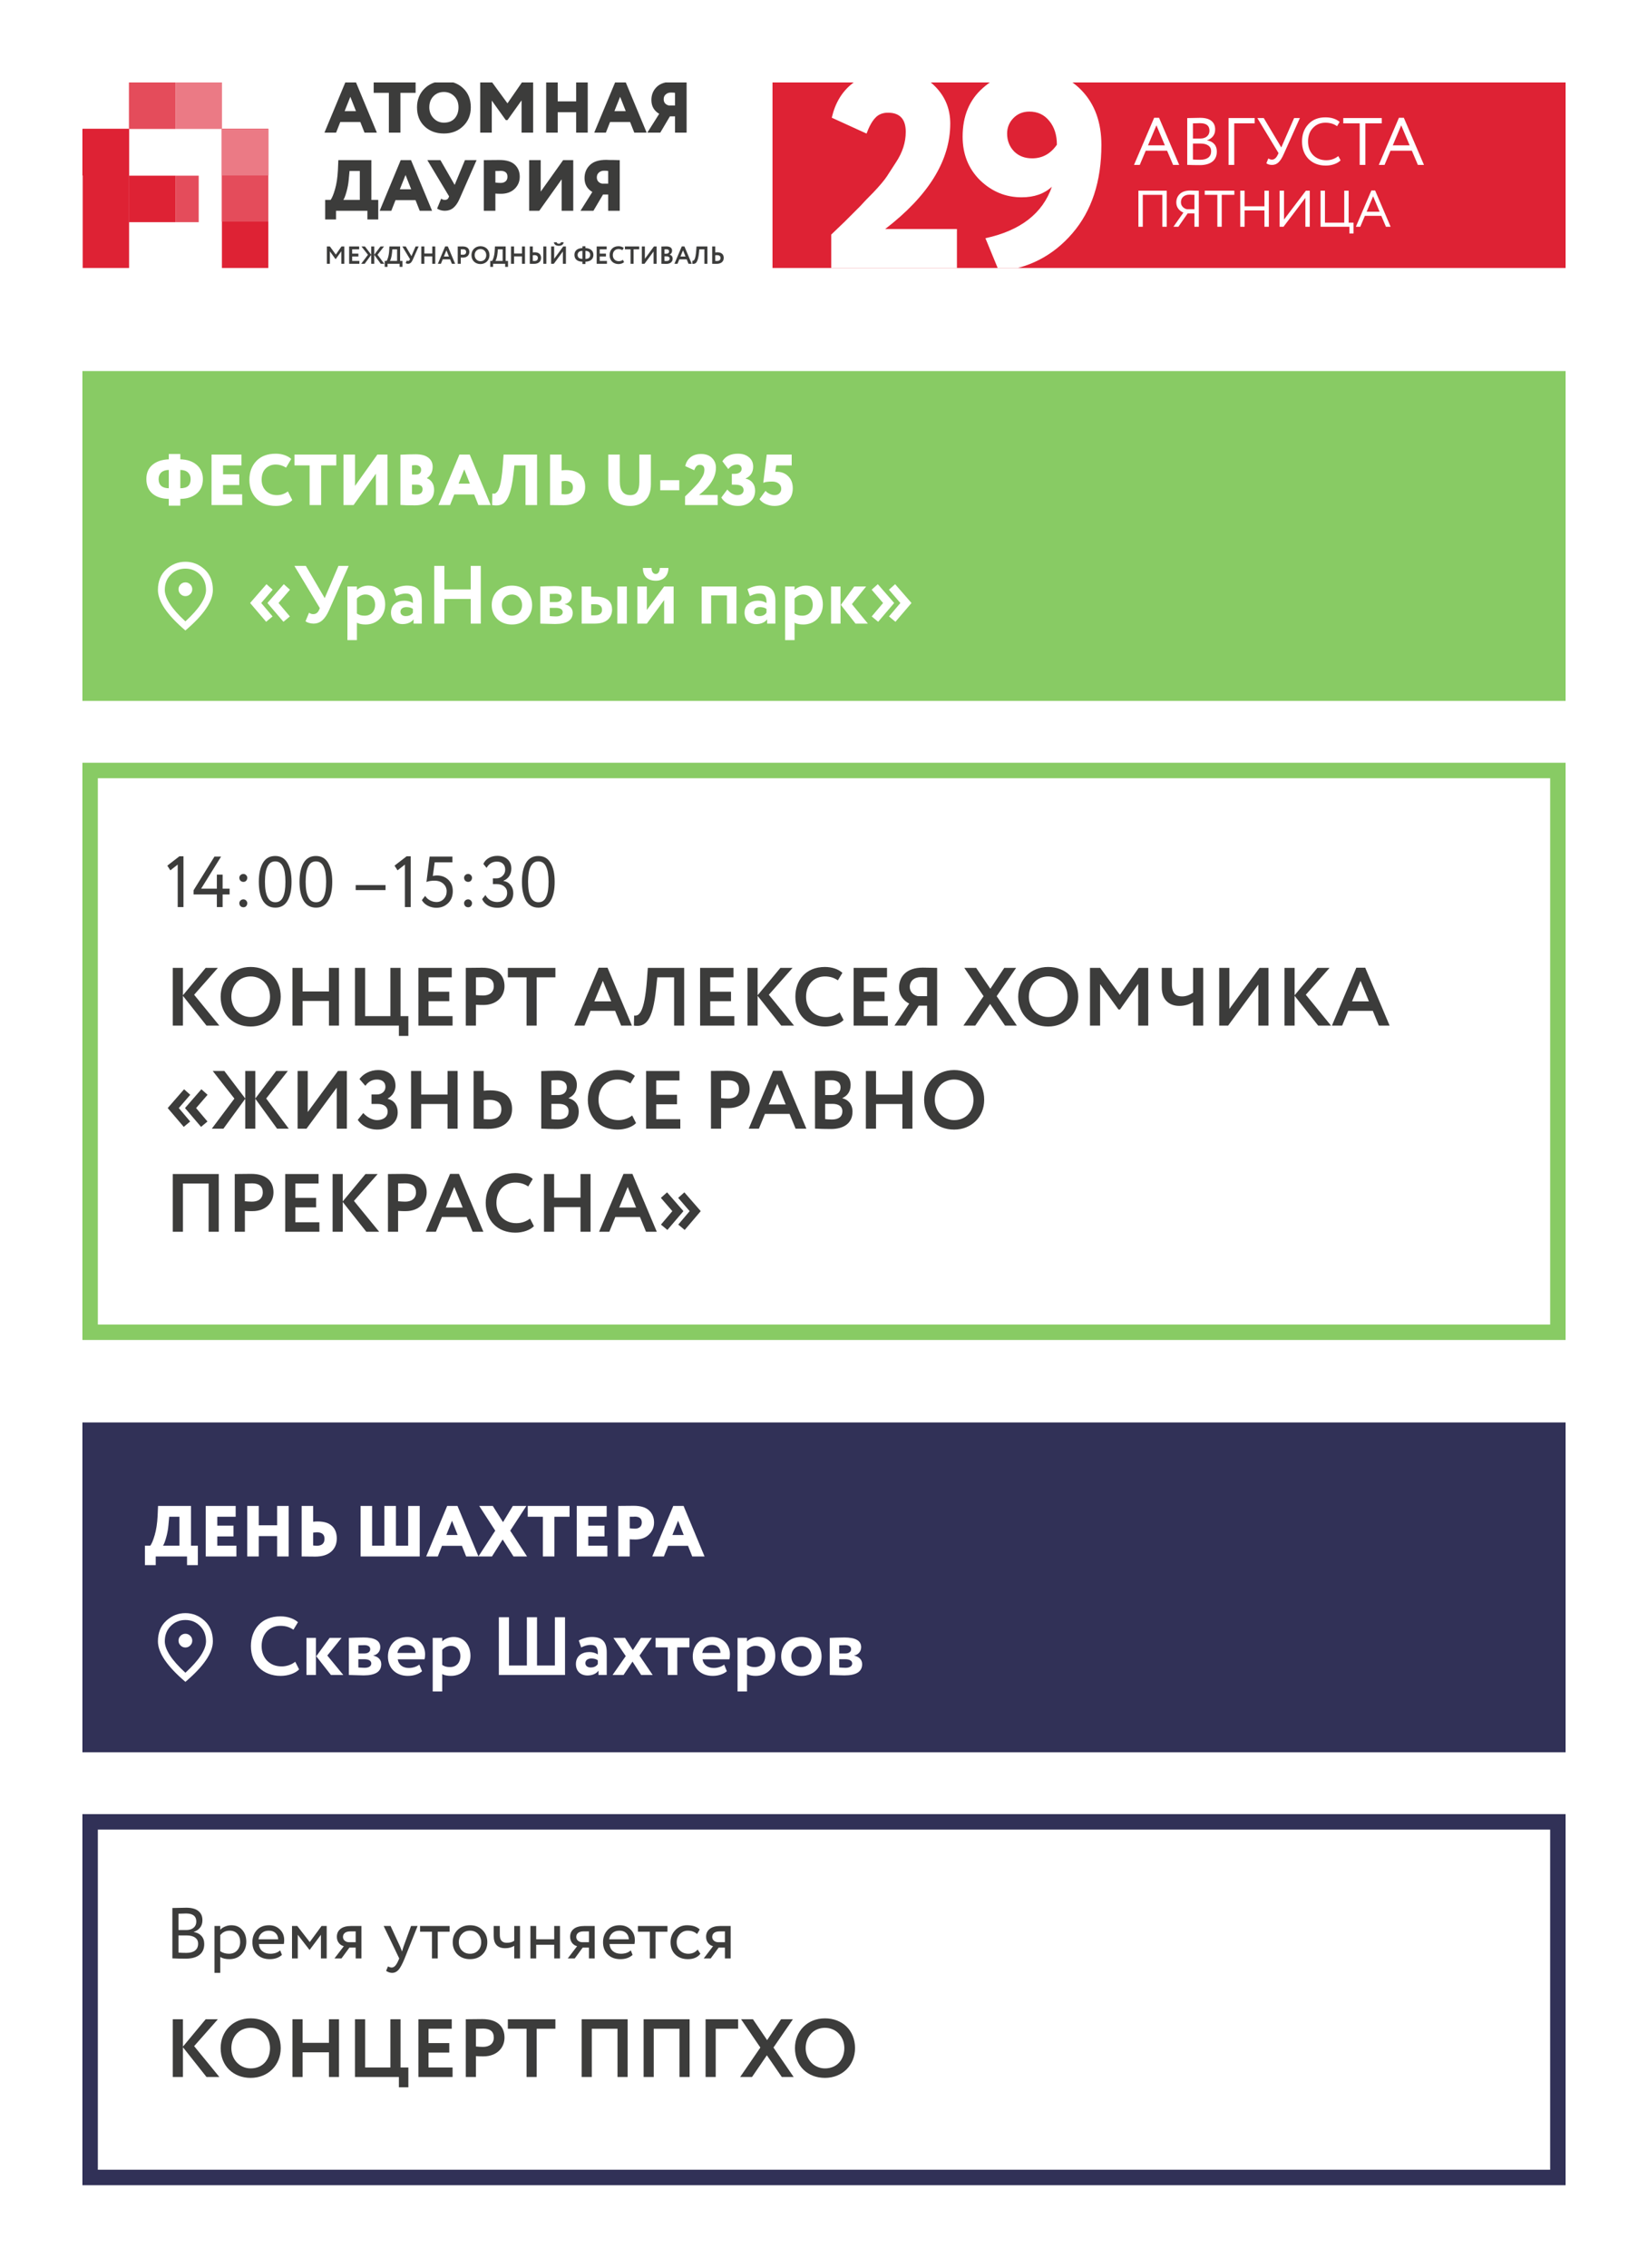 <?xml version="1.0" encoding="UTF-8"?> <svg xmlns="http://www.w3.org/2000/svg" width="320" height="440" viewBox="0 0 320 440" fill="none"><rect width="320" height="440" fill="white"></rect><g clip-path="url(#clip0_152_11574)"><path d="M25.065 25H16.053V52H25.065V25Z" fill="#DE2234"></path><path d="M25.034 25.023H16V34.045H25.034V25.023Z" fill="#DE2234"></path><path d="M34.069 16H25.035V25.023H34.069V16Z" fill="#E44C5B"></path><path d="M34.069 34.087H25.035V43.11H34.069V34.087Z" fill="#DE2234"></path><path d="M52.099 25H43.088V52H52.099V25Z" fill="#DE2234"></path><path d="M52.099 25H43.088V43H52.099V25Z" fill="#E44C5B"></path><path d="M52.139 25.023H43.105V34.045H52.139V25.023Z" fill="#EB7A85"></path><path d="M43.103 16H34.069V25.023H43.103V16Z" fill="#EB7A85"></path><path d="M38.586 34.087H34.069V43.11H38.586V34.087Z" fill="#E44C5B"></path><path d="M65.261 25.736H63.001L67.086 15.909H69.093L73.178 25.736H70.778L69.964 23.672H66.075L65.261 25.736ZM69.121 21.567L68.026 18.787L66.917 21.567H69.121ZM75.507 18.015H72.559V15.909H80.702V18.015H77.754V25.736H75.507V18.015ZM80.973 20.823C80.973 19.372 81.455 18.165 82.419 17.201C83.392 16.227 84.651 15.741 86.195 15.741C87.73 15.741 88.98 16.204 89.944 17.131C90.927 18.057 91.418 19.288 91.418 20.823C91.418 22.301 90.922 23.518 89.93 24.473C88.947 25.427 87.702 25.905 86.195 25.905C84.67 25.905 83.416 25.441 82.433 24.515C81.46 23.588 80.973 22.358 80.973 20.823ZM83.36 20.823C83.36 21.656 83.636 22.362 84.188 22.942C84.731 23.513 85.4 23.799 86.195 23.799C87.094 23.799 87.791 23.523 88.287 22.971C88.783 22.4 89.031 21.684 89.031 20.823C89.031 19.934 88.76 19.218 88.217 18.675C87.665 18.123 86.991 17.846 86.195 17.846C85.372 17.846 84.693 18.123 84.16 18.675C83.626 19.227 83.36 19.943 83.36 20.823ZM95.492 25.736H93.246V15.909H95.506L98.538 20.051L101.402 15.909H103.522V25.736H101.276V19.475L98.538 23.308H98.216L95.492 19.517V25.736ZM114.123 25.736H111.877V21.777H108.297V25.736H106.051V15.909H108.297V19.672H111.877V15.909H114.123V25.736ZM117.645 25.736H115.385L119.47 15.909H121.477L125.563 25.736H123.162L122.348 23.672H118.459L117.645 25.736ZM121.506 21.567L120.411 18.787L119.301 21.567H121.506ZM133.321 25.736H131.074V22.578H130.078L128.21 25.736H125.698L128 22.086C126.989 21.487 126.484 20.593 126.484 19.405C126.484 18.385 126.83 17.538 127.523 16.864C128.206 16.19 129.268 15.853 130.709 15.853C130.775 15.853 130.864 15.858 130.976 15.867C131.088 15.867 131.248 15.872 131.453 15.881C131.669 15.881 131.861 15.881 132.029 15.881C132.207 15.881 132.399 15.886 132.605 15.895C132.81 15.895 132.965 15.9 133.068 15.909C133.18 15.909 133.264 15.909 133.321 15.909V25.736ZM129.895 20.472H131.074V18.015C130.915 17.977 130.644 17.959 130.26 17.959C129.867 17.959 129.535 18.081 129.263 18.324C129.001 18.558 128.87 18.867 128.87 19.25C128.87 19.578 128.964 19.849 129.151 20.065C129.338 20.27 129.586 20.406 129.895 20.472Z" fill="#3C3C3B"></path><path d="M65.247 42.584H63.141V38.793H64.194C64.475 38.419 64.76 37.731 65.05 36.73C65.35 35.709 65.537 34.479 65.612 33.037L65.696 31.072H72.112V38.793H73.445V42.584H71.339V40.899H65.247V42.584ZM67.872 33.178L67.718 34.834C67.652 35.62 67.502 36.425 67.268 37.249C67.044 38.044 66.842 38.559 66.665 38.793H69.865V33.178H67.872ZM75.982 40.899H73.721L77.807 31.072H79.814L83.899 40.899H81.499L80.684 38.835H76.796L75.982 40.899ZM79.842 36.73L78.747 33.95L77.638 36.73H79.842ZM90.279 31.072H92.539L89.24 38.569C88.894 39.364 88.486 39.954 88.019 40.337C87.56 40.712 87.008 40.899 86.362 40.899C86.091 40.899 85.81 40.857 85.52 40.773C85.23 40.679 85.014 40.576 84.874 40.464L85.66 38.554C85.903 38.714 86.133 38.793 86.348 38.793C86.713 38.793 86.956 38.662 87.078 38.4L87.204 38.105L82.979 31.072H85.52L88.285 35.873L90.279 31.072ZM96.191 37.558V40.899H93.945V31.072C94.376 31.072 94.848 31.067 95.363 31.058C95.887 31.049 96.416 31.044 96.949 31.044C98.335 31.044 99.345 31.353 99.982 31.97C100.609 32.569 100.922 33.346 100.922 34.301C100.922 35.218 100.59 35.999 99.926 36.645C99.261 37.282 98.381 37.6 97.286 37.6C96.8 37.6 96.435 37.586 96.191 37.558ZM97.174 33.15C97.165 33.15 97.123 33.154 97.048 33.164C96.973 33.164 96.856 33.168 96.697 33.178C96.538 33.178 96.369 33.178 96.191 33.178V35.424C96.584 35.471 96.926 35.494 97.216 35.494C97.6 35.494 97.913 35.396 98.157 35.199C98.409 34.993 98.536 34.689 98.536 34.287C98.536 33.529 98.082 33.15 97.174 33.15ZM109.064 34.792L104.712 40.899H102.747V31.072H104.993V37.179L109.345 31.072H111.31V40.899H109.064V34.792ZM120.338 40.899H118.091V37.74H117.095L115.228 40.899H112.715L115.017 37.249C114.006 36.65 113.501 35.756 113.501 34.568C113.501 33.547 113.847 32.7 114.54 32.027C115.223 31.353 116.285 31.016 117.726 31.016C117.792 31.016 117.881 31.02 117.993 31.03C118.105 31.03 118.265 31.035 118.47 31.044C118.686 31.044 118.878 31.044 119.046 31.044C119.224 31.044 119.416 31.049 119.622 31.058C119.828 31.058 119.982 31.063 120.085 31.072C120.197 31.072 120.281 31.072 120.338 31.072V40.899ZM116.912 35.635H118.091V33.178C117.932 33.14 117.661 33.122 117.277 33.122C116.884 33.122 116.552 33.243 116.28 33.487C116.018 33.721 115.887 34.029 115.887 34.413C115.887 34.741 115.981 35.012 116.168 35.227C116.355 35.433 116.603 35.569 116.912 35.635Z" fill="#3C3C3B"></path><path d="M63.466 51.184V47.825H64.061L65.208 49.394L66.302 47.825H66.859V51.184H66.273V48.756L65.213 50.248H65.126L64.056 48.77V51.184H63.466ZM67.791 51.184V47.825H69.735V48.377H68.382V49.212H69.591V49.763H68.382V50.632H69.783V51.184H67.791ZM71.449 49.432L70.187 47.825H70.864L72.083 49.427V47.825H72.668V49.427L73.882 47.825H74.564L73.302 49.427L74.616 51.184H73.935L72.668 49.442V51.184H72.083V49.442L70.811 51.184H70.134L71.449 49.432ZM74.699 51.784V50.632H75.059C75.198 50.459 75.52 49.749 75.577 48.496L75.611 47.825H77.694V50.632H78.149V51.784H77.597V51.184H75.251V51.784H74.699ZM76.129 48.962C76.067 49.831 75.827 50.483 75.707 50.632H77.108V48.377H76.182L76.129 48.962ZM81.287 47.825L80.145 50.402C79.915 50.915 79.651 51.184 79.233 51.184C79.061 51.184 78.864 51.121 78.773 51.049L78.979 50.55C79.07 50.613 79.132 50.632 79.228 50.632C79.387 50.632 79.492 50.541 79.56 50.397L79.608 50.282L78.125 47.825H78.792L79.891 49.701L80.692 47.825H81.287ZM83.934 51.184V49.749H82.399V51.184H81.808V47.825H82.399V49.197H83.934V47.825H84.52V51.184H83.934ZM85.018 51.184L86.438 47.815H86.957L88.377 51.184H87.748L87.398 50.325H85.963L85.613 51.184H85.018ZM86.683 48.578L86.189 49.773H87.172L86.683 48.578ZM89.47 51.184H88.88V47.825C89.067 47.825 89.6 47.815 89.835 47.815C90.824 47.815 91.136 48.343 91.136 48.895C91.136 49.466 90.709 49.984 89.907 49.984C89.806 49.984 89.614 49.984 89.47 49.97V51.184ZM89.893 48.367C89.773 48.367 89.629 48.372 89.47 48.377V49.408C89.61 49.423 89.754 49.432 89.888 49.432C90.238 49.432 90.512 49.264 90.512 48.89C90.512 48.54 90.296 48.367 89.893 48.367ZM91.546 49.504C91.546 48.53 92.261 47.772 93.292 47.772C94.29 47.772 95.044 48.458 95.044 49.504C95.044 50.512 94.29 51.237 93.292 51.237C92.294 51.237 91.546 50.55 91.546 49.504ZM92.169 49.504C92.169 50.176 92.664 50.685 93.292 50.685C93.998 50.685 94.42 50.166 94.42 49.504C94.42 48.808 93.926 48.324 93.292 48.324C92.649 48.324 92.169 48.808 92.169 49.504ZM95.192 51.784V50.632H95.552C95.692 50.459 96.013 49.749 96.071 48.496L96.104 47.825H98.187V50.632H98.643V51.784H98.091V51.184H95.744V51.784H95.192ZM96.623 48.962C96.56 49.831 96.32 50.483 96.2 50.632H97.602V48.377H96.675L96.623 48.962ZM101.354 51.184V49.749H99.818V51.184H99.228V47.825H99.818V49.197H101.354V47.825H101.939V51.184H101.354ZM105.499 51.184V47.825H106.084V51.184H105.499ZM103.786 49.504C103.694 49.504 103.594 49.514 103.459 49.528V50.627C103.565 50.632 103.661 50.642 103.776 50.642C104.208 50.642 104.438 50.445 104.438 50.051C104.438 49.691 104.198 49.504 103.786 49.504ZM103.459 47.825V48.976C103.608 48.957 103.738 48.952 103.834 48.952C104.664 48.952 105.062 49.379 105.062 50.037C105.062 50.747 104.563 51.193 103.704 51.193C103.387 51.193 103.066 51.184 102.869 51.184V47.825H103.459ZM107.535 51.184H107.016V47.825H107.607V50.214L109.368 47.825H109.886V51.184H109.296V48.799L107.535 51.184ZM107.549 47.009H108.101C108.139 47.196 108.269 47.287 108.509 47.287C108.725 47.287 108.874 47.215 108.893 47.009H109.445C109.43 47.422 109.037 47.695 108.509 47.695C107.933 47.695 107.583 47.417 107.549 47.009ZM113.087 51.222V50.776C112.16 50.776 111.537 50.306 111.537 49.456C111.537 48.616 112.165 48.151 113.087 48.136V47.786H113.677V48.136C114.593 48.151 115.227 48.631 115.227 49.456C115.227 50.296 114.593 50.771 113.677 50.776V51.222H113.087ZM114.603 49.456C114.603 49.005 114.305 48.688 113.677 48.679V50.234C114.286 50.229 114.603 49.97 114.603 49.456ZM112.16 49.456C112.16 49.96 112.496 50.229 113.087 50.234V48.679C112.472 48.684 112.16 49 112.16 49.456ZM115.86 51.184V47.825H117.803V48.377H116.45V49.212H117.659V49.763H116.45V50.632H117.851V51.184H115.86ZM120.952 50.416L121.178 50.858C120.967 51.083 120.539 51.237 120.103 51.237C119.076 51.237 118.37 50.55 118.37 49.504C118.37 48.54 118.98 47.772 120.088 47.772C120.525 47.772 120.89 47.911 121.111 48.112L120.847 48.549C120.645 48.415 120.424 48.324 120.088 48.324C119.465 48.324 118.994 48.775 118.994 49.504C118.994 50.205 119.469 50.685 120.156 50.685C120.439 50.685 120.722 50.593 120.952 50.416ZM121.347 48.377V47.825H124.116V48.377H123.027V51.184H122.436V48.377H121.347ZM125.146 51.184H124.628V47.825H125.218V50.214L126.979 47.825H127.498V51.184H126.907V48.799L125.146 51.184ZM128.428 51.179V47.834C128.616 47.825 129.062 47.81 129.398 47.81C130.199 47.81 130.502 48.175 130.502 48.64C130.502 49.024 130.31 49.269 130.022 49.403V49.413C130.353 49.495 130.612 49.749 130.612 50.195C130.612 50.886 130.074 51.203 129.364 51.203C129.057 51.203 128.625 51.193 128.428 51.179ZM129.436 49.739H129.019V50.627C129.1 50.637 129.239 50.651 129.407 50.651C129.806 50.651 130.022 50.483 130.022 50.166C130.022 49.883 129.806 49.739 129.436 49.739ZM129.388 48.362C129.254 48.362 129.124 48.367 129.019 48.377V49.226H129.417C129.691 49.226 129.916 49.087 129.916 48.78C129.916 48.506 129.705 48.362 129.388 48.362ZM130.958 51.184L132.379 47.815H132.897L134.318 51.184H133.689L133.339 50.325H131.904L131.553 51.184H130.958ZM132.624 48.578L132.129 49.773H133.113L132.624 48.578ZM136.775 51.184V48.377H135.796L135.728 49.01C135.532 50.963 135.095 51.28 134.433 51.184L134.447 50.598C134.706 50.632 135.047 50.522 135.196 48.496L135.244 47.825H137.36V51.184H136.775ZM139.215 49.504C139.128 49.504 139.013 49.514 138.879 49.528V50.627C138.984 50.632 139.09 50.642 139.205 50.642C139.637 50.642 139.906 50.464 139.906 50.051C139.906 49.672 139.628 49.504 139.215 49.504ZM138.879 47.825V48.976C139.028 48.957 139.172 48.952 139.263 48.952C140.131 48.952 140.53 49.379 140.53 50.037C140.53 50.747 140.031 51.193 139.138 51.193C138.816 51.193 138.485 51.184 138.289 51.184V47.825H138.879Z" fill="#3C3C3B"></path><g clip-path="url(#clip1_152_11574)"><rect width="154" height="36" transform="translate(150 16)" fill="#DE2234"></rect><path d="M226.55 44H225.7V37.8H221.9V44H221.05V37H226.55V44ZM232.778 44H231.928V41.4H230.618L228.808 44H227.848L229.788 41.25C229.374 41.083 229.041 40.83 228.788 40.49C228.534 40.143 228.408 39.743 228.408 39.29C228.408 38.617 228.638 38.063 229.098 37.63C229.558 37.19 230.238 36.97 231.138 36.97C231.164 36.97 231.444 36.977 231.978 36.99C232.244 36.997 232.511 37 232.778 37V44ZM230.518 40.6H231.928V37.8C231.468 37.78 231.151 37.77 230.978 37.77C230.458 37.77 230.048 37.907 229.748 38.18C229.454 38.447 229.308 38.8 229.308 39.24C229.308 39.6 229.428 39.903 229.668 40.15C229.908 40.403 230.191 40.553 230.518 40.6ZM236.378 37.8H233.928V37H239.678V37.8H237.228V44H236.378V37.8ZM246.375 44H245.525V40.83H241.675V44H240.825V37H241.675V40.03H245.525V37H246.375V44ZM253.472 38.4L249.222 44H248.472V37H249.322V42.6L253.572 37H254.322V44H253.472V38.4ZM262.021 44H256.421V37H257.271V43.2H261.021V37H261.871V43.2H262.821V45.3H262.021V44ZM264.135 44H263.275L266.285 36.96H267.015L270.025 44H269.115L268.215 41.88H265.025L264.135 44ZM267.885 41.08L266.625 38.09L265.365 41.08H267.885Z" fill="white"></path><path d="M221.313 32H220.195L224.108 22.848H225.057L228.97 32H227.787L226.617 29.244H222.47L221.313 32ZM226.188 28.204L224.55 24.317L222.912 28.204H226.188ZM230.531 31.987V22.913C231.736 22.878 232.568 22.861 233.027 22.861C234.015 22.861 234.747 23.06 235.224 23.459C235.709 23.849 235.952 24.399 235.952 25.11C235.952 25.639 235.813 26.081 235.536 26.436C235.259 26.791 234.877 27.051 234.392 27.216V27.242C234.981 27.337 235.441 27.571 235.77 27.944C236.108 28.317 236.277 28.802 236.277 29.4C236.277 30.267 235.982 30.925 235.393 31.376C234.804 31.818 233.998 32.039 232.975 32.039C231.978 32.039 231.164 32.022 230.531 31.987ZM233.105 27.853H231.636V30.947C231.991 30.982 232.459 30.999 233.04 30.999C233.725 30.999 234.249 30.86 234.613 30.583C234.986 30.297 235.172 29.881 235.172 29.335C235.172 28.858 234.99 28.494 234.626 28.243C234.271 27.983 233.764 27.853 233.105 27.853ZM233.001 23.901C232.741 23.901 232.286 23.914 231.636 23.94V26.878H233.092C233.603 26.878 234.024 26.744 234.353 26.475C234.682 26.198 234.847 25.825 234.847 25.357C234.847 24.386 234.232 23.901 233.001 23.901ZM239.659 32H238.554V22.9H243.624V23.94H239.659V32ZM251.288 22.9H252.406L249.26 29.92C248.94 30.648 248.602 31.177 248.246 31.506C247.9 31.835 247.484 32 246.998 32C246.53 32 246.162 31.892 245.893 31.675L246.283 30.739C246.509 30.895 246.743 30.973 246.985 30.973C247.427 30.973 247.8 30.665 248.103 30.05L248.259 29.712L244.138 22.9H245.386L248.792 28.607L251.288 22.9ZM259.866 30.284L260.308 31.116C260.005 31.428 259.593 31.675 259.073 31.857C258.553 32.039 258.007 32.13 257.435 32.13C256.074 32.13 254.961 31.705 254.094 30.856C253.245 29.989 252.82 28.854 252.82 27.45C252.82 26.098 253.227 24.984 254.042 24.109C254.857 23.216 255.962 22.77 257.357 22.77C258.51 22.77 259.433 23.065 260.126 23.654L259.619 24.486C259.012 24.035 258.263 23.81 257.37 23.81C256.382 23.81 255.572 24.148 254.939 24.824C254.306 25.491 253.99 26.367 253.99 27.45C253.99 28.533 254.315 29.413 254.965 30.089C255.632 30.756 256.49 31.09 257.539 31.09C258.423 31.09 259.199 30.821 259.866 30.284ZM264.016 23.94H260.831V22.9H268.306V23.94H265.121V32H264.016V23.94ZM268.844 32H267.726L271.639 22.848H272.588L276.501 32H275.318L274.148 29.244H270.001L268.844 32ZM273.719 28.204L272.081 24.317L270.443 28.204H273.719Z" fill="white"></path><path d="M185.811 52H161.403V45.52C161.439 45.484 162.321 44.638 164.049 42.982L167.019 40.012C167.667 39.292 168.531 38.392 169.611 37.312C170.835 36.016 171.699 34.99 172.203 34.234L173.985 31.48C175.245 29.572 175.875 27.61 175.875 25.594C175.875 23.11 174.723 21.868 172.419 21.868C171.375 21.868 170.547 22.21 169.935 22.894C169.323 23.542 168.765 24.55 168.261 25.918L161.511 22.84C162.159 19.996 163.491 17.782 165.507 16.198C167.559 14.578 170.187 13.768 173.391 13.768C176.883 13.768 179.601 14.758 181.545 16.738C183.525 18.718 184.515 21.13 184.515 23.974C184.515 31.138 180.303 37.96 171.879 44.44H185.811V52ZM213.862 28.132C213.862 35.188 211.99 40.894 208.246 45.25C204.502 49.606 199.75 52.072 193.99 52.648L191.344 46.222C198.148 44.746 202.45 41.416 204.25 36.232C202.774 37.6 200.812 38.284 198.364 38.284C195.268 38.284 192.568 37.168 190.264 34.936C188.032 32.704 186.916 29.896 186.916 26.512C186.916 22.516 188.23 19.366 190.858 17.062C193.522 14.722 196.546 13.552 199.93 13.552C204.106 13.552 207.472 14.884 210.028 17.548C212.584 20.212 213.862 23.74 213.862 28.132ZM205.222 28.078C205.222 26.206 204.736 24.676 203.764 23.488C202.792 22.264 201.496 21.652 199.876 21.652C198.616 21.652 197.572 22.084 196.744 22.948C195.952 23.776 195.556 24.766 195.556 25.918C195.556 27.286 196.006 28.438 196.906 29.374C197.806 30.274 198.976 30.724 200.416 30.724C202.396 30.724 203.998 29.842 205.222 28.078Z" fill="white"></path></g></g><rect width="288" height="64" transform="translate(16 72)" fill="#88CB64"></rect><path d="M35.014 98.112H32.774V96.796C31.449 96.787 30.389 96.446 29.596 95.774C28.812 95.102 28.42 94.164 28.42 92.96C28.42 91.765 28.817 90.841 29.61 90.188C30.403 89.525 31.458 89.171 32.774 89.124V88.088H35.014V89.124C36.33 89.152 37.385 89.507 38.178 90.188C38.99 90.879 39.396 91.803 39.396 92.96C39.396 94.155 38.995 95.088 38.192 95.76C37.389 96.441 36.33 96.787 35.014 96.796V98.112ZM37.016 92.96C37.016 92.428 36.848 92.003 36.512 91.686C36.185 91.369 35.686 91.201 35.014 91.182V94.738C35.723 94.729 36.232 94.579 36.54 94.29C36.857 94.001 37.016 93.557 37.016 92.96ZM30.8 92.96C30.8 94.117 31.458 94.71 32.774 94.738V91.182C32.121 91.201 31.626 91.369 31.29 91.686C30.963 92.003 30.8 92.428 30.8 92.96ZM47.023 98H41.072V88.2H46.883V90.3H43.312V92.022H46.462V94.122H43.312V95.9H47.023V98ZM55.901 95.354L56.755 97.034C56.457 97.37 56.013 97.645 55.425 97.86C54.847 98.065 54.226 98.168 53.563 98.168C52.042 98.168 50.805 97.706 49.853 96.782C48.901 95.839 48.425 94.612 48.425 93.1C48.425 91.625 48.873 90.412 49.769 89.46C50.665 88.508 51.925 88.032 53.549 88.032C54.165 88.032 54.739 88.125 55.271 88.312C55.803 88.499 56.228 88.746 56.545 89.054L55.551 90.734C54.898 90.333 54.231 90.132 53.549 90.132C52.756 90.132 52.098 90.393 51.575 90.916C51.062 91.429 50.805 92.157 50.805 93.1C50.805 93.959 51.081 94.673 51.631 95.242C52.182 95.793 52.896 96.068 53.773 96.068C54.557 96.068 55.267 95.83 55.901 95.354ZM60.119 90.3H57.179V88.2H65.299V90.3H62.359V98H60.119V90.3ZM72.994 91.91L68.654 98H66.694V88.2H68.934V94.29L73.274 88.2H75.234V98H72.994V91.91ZM77.754 97.972V88.228C78.846 88.172 79.835 88.144 80.722 88.144C81.805 88.144 82.621 88.363 83.172 88.802C83.732 89.231 84.012 89.824 84.012 90.58C84.012 91.541 83.639 92.269 82.892 92.764V92.792C83.312 92.951 83.648 93.221 83.9 93.604C84.162 93.987 84.292 94.463 84.292 95.032C84.292 96.012 83.947 96.763 83.256 97.286C82.575 97.799 81.679 98.056 80.568 98.056C79.271 98.056 78.333 98.028 77.754 97.972ZM80.862 94.038H79.994V95.872C80.2 95.928 80.451 95.956 80.75 95.956C81.618 95.956 82.052 95.611 82.052 94.92C82.052 94.332 81.656 94.038 80.862 94.038ZM80.694 90.244C80.526 90.244 80.293 90.263 79.994 90.3V92.078H80.736C81.427 92.078 81.772 91.761 81.772 91.126C81.772 90.855 81.669 90.641 81.464 90.482C81.259 90.323 81.002 90.244 80.694 90.244ZM87.389 98H85.135L89.209 88.2H91.211L95.285 98H92.891L92.079 95.942H88.201L87.389 98ZM91.239 93.842L90.147 91.07L89.041 93.842H91.239ZM104.281 98H102.041V90.3H99.885L99.675 92.148C99.479 93.847 99.199 95.149 98.835 96.054C98.481 96.95 98.047 97.533 97.533 97.804C97.029 98.075 96.371 98.14 95.559 98L95.601 95.76C95.807 95.797 95.975 95.797 96.105 95.76C96.245 95.713 96.395 95.597 96.553 95.41C96.712 95.214 96.857 94.92 96.987 94.528C97.277 93.688 97.496 92.232 97.645 90.16L97.785 88.2H104.281V98ZM109.719 93.31C109.616 93.31 109.392 93.333 109.047 93.38V95.872C109.346 95.909 109.565 95.928 109.705 95.928C110.732 95.928 111.245 95.475 111.245 94.57C111.245 93.73 110.736 93.31 109.719 93.31ZM106.807 88.2H109.047V91.266C109.318 91.229 109.607 91.21 109.915 91.21C111.138 91.21 112.062 91.499 112.687 92.078C113.312 92.647 113.625 93.459 113.625 94.514C113.625 95.597 113.256 96.455 112.519 97.09C111.791 97.715 110.764 98.028 109.439 98.028C108.86 98.028 108.366 98.023 107.955 98.014C107.554 98.005 107.171 98 106.807 98V88.2ZM124.144 88.2H126.384V93.954C126.384 95.363 126.002 96.418 125.236 97.118C124.48 97.818 123.528 98.168 122.38 98.168C121.074 98.168 120.038 97.799 119.272 97.062C118.498 96.315 118.11 95.247 118.11 93.856V88.2H120.35V93.38C120.35 95.172 121.027 96.068 122.38 96.068C123.006 96.068 123.454 95.858 123.724 95.438C124.004 95.018 124.144 94.374 124.144 93.506V88.2ZM131.9 95.13H128.204V93.17H131.9V95.13ZM139.352 98H133.024V96.32C133.033 96.311 133.262 96.091 133.71 95.662L134.48 94.892C134.648 94.705 134.872 94.472 135.152 94.192C135.469 93.856 135.693 93.59 135.824 93.394L136.286 92.68C136.612 92.185 136.776 91.677 136.776 91.154C136.776 90.51 136.477 90.188 135.88 90.188C135.609 90.188 135.394 90.277 135.236 90.454C135.077 90.622 134.932 90.883 134.802 91.238L133.052 90.44C133.22 89.703 133.565 89.129 134.088 88.718C134.62 88.298 135.301 88.088 136.132 88.088C137.037 88.088 137.742 88.345 138.246 88.858C138.759 89.371 139.016 89.997 139.016 90.734C139.016 92.591 137.924 94.36 135.74 96.04H139.352V98ZM143.292 98.168C142.545 98.168 141.892 98.023 141.332 97.734C140.772 97.435 140.347 97.039 140.058 96.544L141.22 94.99C141.855 95.709 142.499 96.068 143.152 96.068C143.544 96.068 143.847 95.979 144.062 95.802C144.277 95.625 144.384 95.396 144.384 95.116C144.384 94.397 143.829 94.038 142.718 94.038H142.102V91.938H142.662C143.063 91.938 143.385 91.854 143.628 91.686C143.88 91.509 144.006 91.266 144.006 90.958C144.006 90.715 143.931 90.519 143.782 90.37C143.633 90.211 143.409 90.132 143.11 90.132C142.457 90.132 141.892 90.426 141.416 91.014L140.268 89.502C140.865 88.522 141.878 88.032 143.306 88.032C144.174 88.032 144.879 88.261 145.42 88.718C145.971 89.166 146.246 89.773 146.246 90.538C146.246 91.63 145.761 92.395 144.79 92.834V92.876C145.369 92.988 145.817 93.254 146.134 93.674C146.461 94.085 146.624 94.593 146.624 95.2C146.624 96.096 146.307 96.819 145.672 97.37C145.047 97.902 144.253 98.168 143.292 98.168ZM148.21 93.688L148.882 88.2H153.726V90.3H150.73L150.534 91.546H150.87C151.747 91.546 152.475 91.835 153.054 92.414C153.642 92.983 153.936 93.758 153.936 94.738C153.936 95.802 153.6 96.642 152.928 97.258C152.247 97.865 151.393 98.168 150.366 98.168C149.815 98.168 149.265 98.051 148.714 97.818C148.163 97.575 147.748 97.253 147.468 96.852L148.644 95.242C148.84 95.475 149.106 95.671 149.442 95.83C149.787 95.989 150.114 96.068 150.422 96.068C150.795 96.068 151.099 95.956 151.332 95.732C151.575 95.499 151.696 95.2 151.696 94.836C151.696 94.416 151.533 94.08 151.206 93.828C150.889 93.567 150.45 93.436 149.89 93.436C149.115 93.436 148.555 93.52 148.21 93.688Z" fill="white"></path><path d="M36 115.666C36.367 115.666 36.68 115.536 36.941 115.275C37.203 115.014 37.333 114.7 37.333 114.333C37.333 113.966 37.203 113.653 36.941 113.391C36.68 113.13 36.367 113 36 113C35.633 113 35.319 113.13 35.058 113.391C34.797 113.653 34.666 113.966 34.666 114.333C34.666 114.7 34.797 115.014 35.058 115.275C35.319 115.536 35.633 115.666 36 115.666ZM36 120.566C37.355 119.322 38.361 118.191 39.017 117.175C39.672 116.158 40 115.255 40 114.466C40 113.255 39.614 112.264 38.842 111.491C38.069 110.719 37.122 110.333 36 110.333C34.878 110.333 33.93 110.719 33.158 111.491C32.386 112.264 32 113.255 32 114.466C32 115.255 32.328 116.158 32.983 117.175C33.639 118.191 34.644 119.322 36 120.566ZM36 122.333C34.211 120.811 32.875 119.397 31.991 118.091C31.108 116.786 30.666 115.578 30.666 114.466C30.666 112.8 31.203 111.472 32.275 110.483C33.347 109.494 34.589 109 36 109C37.411 109 38.653 109.494 39.725 110.483C40.797 111.472 41.333 112.8 41.333 114.466C41.333 115.578 40.892 116.786 40.008 118.091C39.125 119.397 37.789 120.811 36 122.333Z" fill="white"></path><path d="M55.04 120.648L51.952 117.032V116.968L55.104 113.352L56.304 114.424L54.08 117L56.288 119.608L55.04 120.648ZM51.68 120.648L48.592 117.032V116.968L51.744 113.352L52.944 114.424L50.72 117L52.928 119.608L51.68 120.648ZM67.705 109.8L63.897 118.392C63.129 120.104 62.249 121 60.857 121C60.281 121 59.625 120.792 59.321 120.552L60.009 118.888C60.313 119.096 60.521 119.16 60.841 119.16C61.369 119.16 61.721 118.856 61.945 118.376L62.105 117.992L57.161 109.8H59.385L63.049 116.056L65.721 109.8H67.705ZM67.462 124.2V113.8H69.302V114.488C69.749 114.008 70.597 113.624 71.525 113.624C73.51 113.624 74.79 115.16 74.79 117.288C74.79 119.48 73.285 121.176 70.981 121.176C70.341 121.176 69.718 121.064 69.302 120.824V124.2H67.462ZM70.95 115.352C70.326 115.352 69.749 115.64 69.302 116.136V119.048C69.797 119.368 70.213 119.464 70.822 119.464C72.102 119.464 72.838 118.536 72.838 117.336C72.838 116.184 72.165 115.352 70.95 115.352ZM76.943 115.656L76.479 114.312C77.103 113.944 78.079 113.624 79.023 113.624C81.151 113.624 81.903 114.712 81.903 116.616V121H80.303V120.168C79.919 120.712 79.151 121.096 78.175 121.096C76.863 121.096 75.919 120.28 75.919 118.888C75.919 117.304 77.087 116.552 78.543 116.552C79.183 116.552 79.823 116.76 80.175 117.016C80.223 115.816 79.903 115.16 78.831 115.16C77.999 115.16 77.471 115.416 76.943 115.656ZM78.783 119.544C79.551 119.544 79.951 119.208 80.175 118.888V118.152C79.855 117.912 79.439 117.8 78.911 117.8C78.303 117.8 77.759 118.088 77.759 118.696C77.759 119.24 78.207 119.544 78.783 119.544ZM91.406 121V116.216H86.286V121H84.318V109.8H86.286V114.376H91.406V109.8H93.358V121H91.406ZM95.482 117.4C95.482 115.24 97.018 113.624 99.402 113.624C101.786 113.624 103.322 115.24 103.322 117.4C103.322 119.56 101.786 121.176 99.402 121.176C97.018 121.176 95.482 119.56 95.482 117.4ZM97.45 117.4C97.45 118.6 98.282 119.464 99.402 119.464C100.538 119.464 101.37 118.648 101.37 117.4C101.37 116.184 100.522 115.352 99.402 115.352C98.314 115.352 97.45 116.152 97.45 117.4ZM104.915 121V113.8C105.539 113.784 106.627 113.72 107.747 113.72C109.843 113.72 111.011 114.296 111.011 115.608C111.011 116.472 110.387 117.096 109.667 117.208V117.24C110.675 117.48 111.203 118.072 111.203 118.904C111.203 120.328 110.099 121.08 107.779 121.08C106.883 121.08 105.571 121 104.915 121ZM107.907 117.944H106.755V119.544C107.027 119.56 107.523 119.608 107.971 119.608C108.787 119.608 109.267 119.272 109.267 118.776C109.267 118.232 108.771 117.944 107.907 117.944ZM107.907 115.208C107.475 115.208 106.947 115.224 106.755 115.24V116.824H107.955C108.563 116.824 109.059 116.552 109.059 115.992C109.059 115.464 108.595 115.208 107.907 115.208ZM112.946 121V113.8H114.786V115.768H115.682C118.13 115.768 118.85 116.984 118.85 118.264C118.85 119.64 117.986 121 115.538 121H112.946ZM119.874 121V113.8H121.714V121H119.874ZM115.522 117.24H114.786V119.4H115.506C116.498 119.4 116.898 118.984 116.898 118.328C116.898 117.672 116.514 117.24 115.522 117.24ZM125.598 121H123.758V113.8H125.598V118.36L128.958 113.8H130.798V121H128.958V116.44L125.598 121ZM124.83 110.2H126.51C126.51 110.792 126.734 111.368 127.342 111.368C127.886 111.368 128.11 110.792 128.11 110.2H129.79C129.79 111.576 128.958 112.68 127.342 112.68C125.55 112.68 124.83 111.592 124.83 110.2ZM141.155 121V115.528H138.083V121H136.243V113.8H142.995V121H141.155ZM145.6 115.656L145.136 114.312C145.76 113.944 146.736 113.624 147.68 113.624C149.808 113.624 150.56 114.712 150.56 116.616V121H148.96V120.168C148.576 120.712 147.808 121.096 146.832 121.096C145.52 121.096 144.576 120.28 144.576 118.888C144.576 117.304 145.744 116.552 147.2 116.552C147.84 116.552 148.48 116.76 148.832 117.016C148.88 115.816 148.56 115.16 147.488 115.16C146.656 115.16 146.128 115.416 145.6 115.656ZM147.44 119.544C148.208 119.544 148.608 119.208 148.832 118.888V118.152C148.512 117.912 148.096 117.8 147.568 117.8C146.96 117.8 146.416 118.088 146.416 118.696C146.416 119.24 146.864 119.544 147.44 119.544ZM152.446 124.2V113.8H154.286V114.488C154.734 114.008 155.582 113.624 156.51 113.624C158.494 113.624 159.774 115.16 159.774 117.288C159.774 119.48 158.27 121.176 155.966 121.176C155.326 121.176 154.702 121.064 154.286 120.824V124.2H152.446ZM155.934 115.352C155.31 115.352 154.734 115.64 154.286 116.136V119.048C154.782 119.368 155.198 119.464 155.806 119.464C157.086 119.464 157.822 118.536 157.822 117.336C157.822 116.184 157.15 115.352 155.934 115.352ZM168.184 113.8L165.416 117.224L168.52 121H166.12L163.272 117.368L165.864 113.8H168.184ZM161.368 121V113.8H163.208V121H161.368ZM176.962 117.032L173.874 120.648L172.626 119.608L174.834 117L172.61 114.424L173.81 113.352L176.962 116.968V117.032ZM173.602 117.032L170.514 120.648L169.266 119.608L171.474 117L169.25 114.424L170.45 113.352L173.602 116.968V117.032Z" fill="white"></path><rect x="17.5" y="149.5" width="285" height="109" stroke="#88CB64" stroke-width="3"></rect><path d="M33.078 168.874L32.49 167.964L34.842 166.144H35.626V176H34.506V167.754L33.078 168.874ZM43.227 176H42.107V173.55H37.585V172.752L41.645 166.2H42.933L39.055 172.43H42.107V169.7H43.227V172.43H44.585V173.55H43.227V176ZM46.472 170.316C46.472 170.12 46.547 169.947 46.696 169.798C46.855 169.649 47.046 169.574 47.27 169.574C47.466 169.574 47.639 169.649 47.788 169.798C47.937 169.947 48.012 170.12 48.012 170.316C48.012 170.54 47.942 170.731 47.802 170.89C47.662 171.039 47.485 171.114 47.27 171.114C47.046 171.114 46.855 171.039 46.696 170.89C46.547 170.731 46.472 170.54 46.472 170.316ZM46.472 175.244C46.472 175.048 46.547 174.875 46.696 174.726C46.855 174.577 47.046 174.502 47.27 174.502C47.466 174.502 47.639 174.577 47.788 174.726C47.937 174.875 48.012 175.048 48.012 175.244C48.012 175.468 47.942 175.659 47.802 175.818C47.662 175.967 47.485 176.042 47.27 176.042C47.046 176.042 46.855 175.967 46.696 175.818C46.547 175.659 46.472 175.468 46.472 175.244ZM56.612 171.1C56.612 172.687 56.346 173.919 55.814 174.796C55.292 175.673 54.508 176.112 53.462 176.112C52.408 176.112 51.605 175.664 51.054 174.768C50.522 173.863 50.256 172.64 50.256 171.1C50.256 169.569 50.518 168.351 51.04 167.446C51.572 166.541 52.37 166.088 53.434 166.088C54.508 166.088 55.301 166.541 55.814 167.446C56.346 168.342 56.612 169.56 56.612 171.1ZM53.462 175.062C54.144 175.062 54.638 174.735 54.946 174.082C55.264 173.429 55.422 172.435 55.422 171.1C55.422 169.775 55.259 168.785 54.932 168.132C54.615 167.469 54.116 167.138 53.434 167.138C52.109 167.138 51.446 168.459 51.446 171.1C51.446 173.741 52.118 175.062 53.462 175.062ZM64.515 171.1C64.515 172.687 64.249 173.919 63.717 174.796C63.194 175.673 62.41 176.112 61.365 176.112C60.31 176.112 59.507 175.664 58.957 174.768C58.425 173.863 58.159 172.64 58.159 171.1C58.159 169.569 58.42 168.351 58.943 167.446C59.475 166.541 60.273 166.088 61.337 166.088C62.41 166.088 63.203 166.541 63.717 167.446C64.249 168.342 64.515 169.56 64.515 171.1ZM61.365 175.062C62.046 175.062 62.541 174.735 62.849 174.082C63.166 173.429 63.325 172.435 63.325 171.1C63.325 169.775 63.161 168.785 62.835 168.132C62.517 167.469 62.018 167.138 61.337 167.138C60.011 167.138 59.349 168.459 59.349 171.1C59.349 173.741 60.021 175.062 61.365 175.062ZM74.863 172.71H69.067V171.73H74.863V172.71ZM77.197 168.874L76.609 167.964L78.961 166.144H79.745V176H78.625V167.754L77.197 168.874ZM82.81 171.128L83.426 166.2H87.85V167.32H84.406L84.042 169.966C84.266 169.901 84.527 169.868 84.826 169.868C85.731 169.868 86.473 170.148 87.052 170.708C87.63 171.259 87.92 171.991 87.92 172.906C87.92 173.886 87.612 174.67 86.996 175.258C86.38 175.846 85.624 176.14 84.728 176.14C84.149 176.14 83.603 176.009 83.09 175.748C82.576 175.487 82.184 175.123 81.914 174.656L82.558 173.83C82.782 174.194 83.094 174.483 83.496 174.698C83.906 174.913 84.326 175.02 84.756 175.02C85.316 175.02 85.782 174.824 86.156 174.432C86.538 174.031 86.73 173.536 86.73 172.948C86.73 172.351 86.51 171.856 86.072 171.464C85.642 171.072 85.069 170.876 84.35 170.876C83.762 170.876 83.249 170.96 82.81 171.128ZM90.113 170.316C90.113 170.12 90.187 169.947 90.337 169.798C90.495 169.649 90.687 169.574 90.911 169.574C91.107 169.574 91.279 169.649 91.429 169.798C91.578 169.947 91.653 170.12 91.653 170.316C91.653 170.54 91.583 170.731 91.443 170.89C91.303 171.039 91.125 171.114 90.911 171.114C90.687 171.114 90.495 171.039 90.337 170.89C90.187 170.731 90.113 170.54 90.113 170.316ZM90.113 175.244C90.113 175.048 90.187 174.875 90.337 174.726C90.495 174.577 90.687 174.502 90.911 174.502C91.107 174.502 91.279 174.577 91.429 174.726C91.578 174.875 91.653 175.048 91.653 175.244C91.653 175.468 91.583 175.659 91.443 175.818C91.303 175.967 91.125 176.042 90.911 176.042C90.687 176.042 90.495 175.967 90.337 175.818C90.187 175.659 90.113 175.468 90.113 175.244ZM96.585 176.14C95.894 176.14 95.288 175.995 94.765 175.706C94.252 175.417 93.869 175.001 93.617 174.46L94.261 173.662C94.485 174.091 94.802 174.427 95.213 174.67C95.624 174.903 96.067 175.02 96.543 175.02C97.131 175.02 97.598 174.857 97.943 174.53C98.298 174.203 98.475 173.779 98.475 173.256C98.475 172.733 98.288 172.318 97.915 172.01C97.551 171.702 97.07 171.548 96.473 171.548H95.703V170.428H96.403C96.86 170.428 97.252 170.269 97.579 169.952C97.924 169.635 98.097 169.229 98.097 168.734C98.097 168.249 97.952 167.871 97.663 167.6C97.383 167.32 96.996 167.18 96.501 167.18C95.614 167.18 94.942 167.586 94.485 168.398L93.855 167.628C94.079 167.133 94.429 166.751 94.905 166.48C95.39 166.2 95.95 166.06 96.585 166.06C97.406 166.06 98.06 166.284 98.545 166.732C99.04 167.18 99.287 167.782 99.287 168.538C99.287 169.079 99.156 169.555 98.895 169.966C98.634 170.377 98.256 170.685 97.761 170.89V170.932C98.34 171.025 98.802 171.291 99.147 171.73C99.492 172.169 99.665 172.691 99.665 173.298C99.665 174.157 99.376 174.847 98.797 175.37C98.228 175.883 97.49 176.14 96.585 176.14ZM107.704 171.1C107.704 172.687 107.438 173.919 106.906 174.796C106.383 175.673 105.599 176.112 104.554 176.112C103.499 176.112 102.697 175.664 102.146 174.768C101.614 173.863 101.348 172.64 101.348 171.1C101.348 169.569 101.609 168.351 102.132 167.446C102.664 166.541 103.462 166.088 104.526 166.088C105.599 166.088 106.393 166.541 106.906 167.446C107.438 168.342 107.704 169.56 107.704 171.1ZM104.554 175.062C105.235 175.062 105.73 174.735 106.038 174.082C106.355 173.429 106.514 172.435 106.514 171.1C106.514 169.775 106.351 168.785 106.024 168.132C105.707 167.469 105.207 167.138 104.526 167.138C103.201 167.138 102.538 168.459 102.538 171.1C102.538 173.741 103.21 175.062 104.554 175.062Z" fill="#3C3C3B"></path><path d="M33.552 199V187.8H35.52V193.112L39.936 187.8H42.304L37.696 193.016L42.592 199H40.096L35.52 193.224V199H33.552ZM42.845 193.4C42.845 190.152 45.229 187.624 48.669 187.624C51.997 187.624 54.509 189.912 54.509 193.4C54.509 196.76 51.997 199.176 48.669 199.176C45.341 199.176 42.845 196.888 42.845 193.4ZM44.925 193.4C44.925 195.64 46.573 197.336 48.669 197.336C51.021 197.336 52.429 195.608 52.429 193.4C52.429 191.08 50.781 189.464 48.669 189.464C46.525 189.464 44.925 191.08 44.925 193.4ZM63.874 199V194.216H58.754V199H56.786V187.8H58.754V192.376H63.874V187.8H65.826V199H63.874ZM68.927 199V187.8H70.895V197.16H75.807V187.8H77.775V197.16H79.295V201H77.455V199H68.927ZM81.24 199V187.8H87.719V189.64H83.207V192.424H87.24V194.264H83.207V197.16H87.879V199H81.24ZM92.411 199H90.443V187.8C91.067 187.8 92.843 187.768 93.627 187.768C96.923 187.768 97.963 189.528 97.963 191.368C97.963 193.272 96.539 195 93.867 195C93.531 195 92.891 195 92.411 194.952V199ZM93.819 189.608C93.419 189.608 92.939 189.624 92.411 189.64V193.08C92.875 193.128 93.355 193.16 93.803 193.16C94.971 193.16 95.883 192.6 95.883 191.352C95.883 190.184 95.163 189.608 93.819 189.608ZM98.613 189.64V187.8H107.845V189.64H104.213V199H102.245V189.64H98.613ZM111.503 199L116.239 187.768H117.967L122.703 199H120.607L119.439 196.136H114.655L113.487 199H111.503ZM117.055 190.312L115.407 194.296H118.687L117.055 190.312ZM130.894 199V189.64H127.63L127.406 191.752C126.75 198.264 125.294 199.32 123.086 199L123.134 197.048C123.998 197.16 125.134 196.792 125.63 190.04L125.79 187.8H132.846V199H130.894ZM135.943 199V187.8H142.423V189.64H137.911V192.424H141.943V194.264H137.911V197.16H142.583V199H135.943ZM145.146 199V187.8H147.114V193.112L151.53 187.8H153.898L149.29 193.016L154.186 199H151.69L147.114 193.224V199H145.146ZM163.047 196.44L163.799 197.912C163.095 198.664 161.671 199.176 160.215 199.176C156.791 199.176 154.439 196.888 154.439 193.4C154.439 190.184 156.471 187.624 160.167 187.624C161.623 187.624 162.839 188.088 163.575 188.76L162.695 190.216C162.023 189.768 161.287 189.464 160.167 189.464C158.087 189.464 156.519 190.968 156.519 193.4C156.519 195.736 158.103 197.336 160.391 197.336C161.335 197.336 162.279 197.032 163.047 196.44ZM165.755 199V187.8H172.235V189.64H167.723V192.424H171.755V194.264H167.723V197.16H172.395V199H165.755ZM180.014 199V195.128H178.398L175.886 199H173.678L176.542 194.728C175.502 194.2 174.574 193.176 174.574 191.624C174.574 189.56 175.918 187.752 179.182 187.752C179.902 187.752 181.31 187.8 181.966 187.8V199H180.014ZM178.222 193.288H180.014V189.64C179.742 189.624 179.118 189.592 178.782 189.592C177.486 189.592 176.654 190.376 176.654 191.496C176.654 192.504 177.422 193.128 178.222 193.288ZM197.306 187.8L193.53 193.288L197.45 199H195.146L192.25 194.792L189.37 199H187.066L190.986 193.288L187.242 187.8H189.546L192.298 191.848L195.002 187.8H197.306ZM197.704 193.4C197.704 190.152 200.088 187.624 203.528 187.624C206.856 187.624 209.368 189.912 209.368 193.4C209.368 196.76 206.856 199.176 203.528 199.176C200.2 199.176 197.704 196.888 197.704 193.4ZM199.784 193.4C199.784 195.64 201.432 197.336 203.528 197.336C205.88 197.336 207.288 195.608 207.288 193.4C207.288 191.08 205.64 189.464 203.528 189.464C201.384 189.464 199.784 191.08 199.784 193.4ZM211.646 199V187.8H213.63L217.454 193.032L221.102 187.8H222.958V199H221.006V190.904L217.47 195.88H217.182L213.614 190.952V199H211.646ZM233.636 187.8V199H231.668V194.408C231.14 194.792 230.196 195.176 228.996 195.176C227.3 195.176 225.588 194.264 225.588 191.592V187.8H227.556V191.032C227.556 192.824 228.42 193.336 229.524 193.336C230.388 193.336 231.108 193 231.668 192.616V187.8H233.636ZM238.468 199H236.74V187.8H238.708V195.768L244.58 187.8H246.308V199H244.34V191.048L238.468 199ZM249.411 199V187.8H251.379V193.112L255.795 187.8H258.163L253.555 193.016L258.451 199H255.955L251.379 193.224V199H249.411ZM258.628 199L263.364 187.768H265.092L269.828 199H267.732L266.564 196.136H261.78L260.612 199H258.628ZM264.18 190.312L262.532 194.296H265.812L264.18 190.312ZM39.04 218.648L35.952 215.032V214.968L39.104 211.352L40.304 212.424L38.08 215L40.288 217.608L39.04 218.648ZM35.68 218.648L32.592 215.032V214.968L35.744 211.352L36.944 212.424L34.72 215L36.928 217.608L35.68 218.648ZM45.513 213.16L41.305 207.8H43.561L47.625 213.144V207.8H49.577V213.144L53.625 207.8H55.897L51.689 213.144L56.073 219H53.801L49.577 213.192V219H47.625V213.192L43.385 219H41.129L45.513 213.16ZM59.514 219H57.786V207.8H59.754V215.768L65.626 207.8H67.354V219H65.386V211.048L59.514 219ZM73.306 219.176C71.322 219.176 70.058 218.184 69.466 217.288L70.538 215.96C71.226 216.744 72.298 217.336 73.21 217.336C74.282 217.336 75.274 216.824 75.274 215.672C75.274 214.792 74.602 214.2 73.29 214.2H72.138V212.36H73.226C74.058 212.36 74.842 211.816 74.842 210.888C74.842 209.928 74.138 209.464 73.21 209.464C72.282 209.464 71.562 209.848 70.938 210.68L69.802 209.368C70.538 208.344 71.898 207.624 73.434 207.624C75.402 207.624 76.794 208.712 76.794 210.696C76.794 211.56 76.33 212.552 75.29 213.16V213.208C76.634 213.544 77.226 214.584 77.226 215.864C77.226 217.928 75.338 219.176 73.306 219.176ZM86.906 219V214.216H81.786V219H79.818V207.8H81.786V212.376H86.906V207.8H88.858V219H86.906ZM95.046 213.4C94.758 213.4 94.374 213.432 93.926 213.48V217.144C94.278 217.16 94.63 217.192 95.014 217.192C96.454 217.192 97.35 216.6 97.35 215.224C97.35 213.96 96.422 213.4 95.046 213.4ZM93.926 207.8V211.64C94.422 211.576 94.902 211.56 95.206 211.56C98.102 211.56 99.43 212.984 99.43 215.176C99.43 217.544 97.766 219.032 94.79 219.032C93.718 219.032 92.614 219 91.958 219V207.8H93.926ZM105.099 218.984V207.832C105.723 207.8 107.211 207.752 108.331 207.752C111.003 207.752 112.011 208.968 112.011 210.52C112.011 211.8 111.371 212.616 110.411 213.064V213.096C111.515 213.368 112.379 214.216 112.379 215.704C112.379 218.008 110.587 219.064 108.219 219.064C107.195 219.064 105.755 219.032 105.099 218.984ZM108.459 214.184H107.067V217.144C107.339 217.176 107.803 217.224 108.363 217.224C109.691 217.224 110.411 216.664 110.411 215.608C110.411 214.664 109.691 214.184 108.459 214.184ZM108.299 209.592C107.851 209.592 107.419 209.608 107.067 209.64V212.472H108.395C109.307 212.472 110.059 212.008 110.059 210.984C110.059 210.072 109.355 209.592 108.299 209.592ZM122.75 216.44L123.502 217.912C122.798 218.664 121.374 219.176 119.918 219.176C116.494 219.176 114.142 216.888 114.142 213.4C114.142 210.184 116.174 207.624 119.87 207.624C121.326 207.624 122.542 208.088 123.278 208.76L122.398 210.216C121.726 209.768 120.99 209.464 119.87 209.464C117.79 209.464 116.222 210.968 116.222 213.4C116.222 215.736 117.806 217.336 120.094 217.336C121.038 217.336 121.982 217.032 122.75 216.44ZM125.458 219V207.8H131.938V209.64H127.426V212.424H131.458V214.264H127.426V217.16H132.098V219H125.458ZM140.02 219H138.052V207.8C138.676 207.8 140.452 207.768 141.236 207.768C144.532 207.768 145.572 209.528 145.572 211.368C145.572 213.272 144.148 215 141.476 215C141.14 215 140.5 215 140.02 214.952V219ZM141.428 209.608C141.028 209.608 140.548 209.624 140.02 209.64V213.08C140.484 213.128 140.964 213.16 141.412 213.16C142.58 213.16 143.492 212.6 143.492 211.352C143.492 210.184 142.772 209.608 141.428 209.608ZM145.378 219L150.114 207.768H151.842L156.578 219H154.482L153.314 216.136H148.53L147.362 219H145.378ZM150.93 210.312L149.282 214.296H152.562L150.93 210.312ZM158.255 218.984V207.832C158.879 207.8 160.367 207.752 161.487 207.752C164.159 207.752 165.167 208.968 165.167 210.52C165.167 211.8 164.527 212.616 163.567 213.064V213.096C164.671 213.368 165.535 214.216 165.535 215.704C165.535 218.008 163.743 219.064 161.375 219.064C160.351 219.064 158.911 219.032 158.255 218.984ZM161.615 214.184H160.223V217.144C160.495 217.176 160.959 217.224 161.519 217.224C162.847 217.224 163.567 216.664 163.567 215.608C163.567 214.664 162.847 214.184 161.615 214.184ZM161.455 209.592C161.007 209.592 160.575 209.608 160.223 209.64V212.472H161.551C162.463 212.472 163.215 212.008 163.215 210.984C163.215 210.072 162.511 209.592 161.455 209.592ZM175.218 219V214.216H170.098V219H168.13V207.8H170.098V212.376H175.218V207.8H177.17V219H175.218ZM179.439 213.4C179.439 210.152 181.823 207.624 185.263 207.624C188.591 207.624 191.103 209.912 191.103 213.4C191.103 216.76 188.591 219.176 185.263 219.176C181.935 219.176 179.439 216.888 179.439 213.4ZM181.519 213.4C181.519 215.64 183.167 217.336 185.263 217.336C187.615 217.336 189.023 215.608 189.023 213.4C189.023 211.08 187.375 209.464 185.263 209.464C183.119 209.464 181.519 211.08 181.519 213.4ZM40.512 239V229.64H35.52V239H33.552V227.8H42.48V239H40.512ZM47.551 239H45.583V227.8C46.207 227.8 47.983 227.768 48.767 227.768C52.063 227.768 53.103 229.528 53.103 231.368C53.103 233.272 51.679 235 49.007 235C48.671 235 48.031 235 47.551 234.952V239ZM48.959 229.608C48.559 229.608 48.079 229.624 47.551 229.64V233.08C48.015 233.128 48.495 233.16 48.943 233.16C50.111 233.16 51.023 232.6 51.023 231.352C51.023 230.184 50.303 229.608 48.959 229.608ZM55.38 239V227.8H61.86V229.64H57.348V232.424H61.38V234.264H57.348V237.16H62.02V239H55.38ZM64.583 239V227.8H66.551V233.112L70.967 227.8H73.335L68.727 233.016L73.623 239H71.127L66.551 233.224V239H64.583ZM77.301 239H75.333V227.8C75.957 227.8 77.733 227.768 78.517 227.768C81.813 227.768 82.853 229.528 82.853 231.368C82.853 233.272 81.429 235 78.757 235C78.421 235 77.781 235 77.301 234.952V239ZM78.709 229.608C78.309 229.608 77.829 229.624 77.301 229.64V233.08C77.765 233.128 78.245 233.16 78.693 233.16C79.861 233.16 80.773 232.6 80.773 231.352C80.773 230.184 80.053 229.608 78.709 229.608ZM82.659 239L87.395 227.768H89.123L93.859 239H91.763L90.595 236.136H85.811L84.643 239H82.659ZM88.211 230.312L86.563 234.296H89.843L88.211 230.312ZM102.922 236.44L103.674 237.912C102.97 238.664 101.546 239.176 100.09 239.176C96.666 239.176 94.314 236.888 94.314 233.4C94.314 230.184 96.346 227.624 100.042 227.624C101.498 227.624 102.714 228.088 103.45 228.76L102.57 230.216C101.898 229.768 101.162 229.464 100.042 229.464C97.962 229.464 96.394 230.968 96.394 233.4C96.394 235.736 97.978 237.336 100.266 237.336C101.21 237.336 102.154 237.032 102.922 236.44ZM112.718 239V234.216H107.598V239H105.63V227.8H107.598V232.376H112.718V227.8H114.67V239H112.718ZM116.331 239L121.067 227.768H122.795L127.531 239H125.435L124.267 236.136H119.483L118.315 239H116.331ZM121.883 230.312L120.235 234.296H123.515L121.883 230.312ZM136.04 235.032L132.952 238.648L131.704 237.608L133.912 235L131.688 232.424L132.888 231.352L136.04 234.968V235.032ZM132.68 235.032L129.592 238.648L128.344 237.608L130.552 235L128.328 232.424L129.528 231.352L132.68 234.968V235.032Z" fill="#3C3C3B"></path><rect width="288" height="64" transform="translate(16 276)" fill="#313157"></rect><path d="M30.24 303.68H28.14V299.9H29.19C29.47 299.527 29.755 298.841 30.044 297.842C30.343 296.825 30.529 295.597 30.604 294.16L30.688 292.2H37.086V299.9H38.416V303.68H36.316V302H30.24V303.68ZM32.858 294.3L32.704 295.952C32.639 296.736 32.489 297.539 32.256 298.36C32.032 299.153 31.831 299.667 31.654 299.9H34.846V294.3H32.858ZM45.901 302H39.951V292.2H45.761V294.3H42.191V296.022H45.341V298.122H42.191V299.9H45.901V302ZM56.054 302H53.814V298.052H50.244V302H48.004V292.2H50.244V295.952H53.814V292.2H56.054V302ZM61.484 297.31C61.382 297.31 61.158 297.333 60.812 297.38V299.872C61.111 299.909 61.331 299.928 61.471 299.928C62.497 299.928 63.011 299.475 63.011 298.57C63.011 297.73 62.502 297.31 61.484 297.31ZM58.572 292.2H60.812V295.266C61.083 295.229 61.373 295.21 61.681 295.21C62.903 295.21 63.827 295.499 64.453 296.078C65.078 296.647 65.391 297.459 65.391 298.514C65.391 299.597 65.022 300.455 64.284 301.09C63.556 301.715 62.53 302.028 61.205 302.028C60.626 302.028 60.131 302.023 59.721 302.014C59.319 302.005 58.937 302 58.572 302V292.2ZM81.496 302H70.016V292.2H72.256V299.9H74.636V292.2H76.876V299.9H79.256V292.2H81.496V302ZM85.01 302H82.756L86.83 292.2H88.832L92.906 302H90.512L89.7 299.942H85.822L85.01 302ZM88.86 297.842L87.768 295.07L86.662 297.842H88.86ZM99.578 292.2H102.21L99.074 297.002L102.336 302H99.704L97.604 298.71L95.532 302H92.9L96.162 297.002L93.054 292.2H95.686L97.674 295.35L99.578 292.2ZM105.414 294.3H102.474V292.2H110.594V294.3H107.654V302H105.414V294.3ZM117.939 302H111.989V292.2H117.799V294.3H114.229V296.022H117.379V298.122H114.229V299.9H117.939V302ZM122.281 298.668V302H120.041V292.2C120.471 292.2 120.942 292.195 121.455 292.186C121.978 292.177 122.505 292.172 123.037 292.172C124.419 292.172 125.427 292.48 126.061 293.096C126.687 293.693 126.999 294.468 126.999 295.42C126.999 296.335 126.668 297.114 126.005 297.758C125.343 298.393 124.465 298.71 123.373 298.71C122.888 298.71 122.524 298.696 122.281 298.668ZM123.261 294.272C123.252 294.272 123.21 294.277 123.135 294.286C123.061 294.286 122.944 294.291 122.785 294.3C122.627 294.3 122.459 294.3 122.281 294.3V296.54C122.673 296.587 123.014 296.61 123.303 296.61C123.686 296.61 123.999 296.512 124.241 296.316C124.493 296.111 124.619 295.807 124.619 295.406C124.619 294.65 124.167 294.272 123.261 294.272ZM128.91 302H126.656L130.73 292.2H132.732L136.806 302H134.412L133.6 299.942H129.722L128.91 302ZM132.76 297.842L131.668 295.07L130.562 297.842H132.76Z" fill="white"></path><path d="M36 319.666C36.367 319.666 36.68 319.536 36.941 319.275C37.203 319.014 37.333 318.7 37.333 318.333C37.333 317.966 37.203 317.653 36.941 317.391C36.68 317.13 36.367 317 36 317C35.633 317 35.319 317.13 35.058 317.391C34.797 317.653 34.666 317.966 34.666 318.333C34.666 318.7 34.797 319.014 35.058 319.275C35.319 319.536 35.633 319.666 36 319.666ZM36 324.566C37.355 323.322 38.361 322.191 39.017 321.175C39.672 320.158 40 319.255 40 318.466C40 317.255 39.614 316.264 38.842 315.491C38.069 314.719 37.122 314.333 36 314.333C34.878 314.333 33.93 314.719 33.158 315.491C32.386 316.264 32 317.255 32 318.466C32 319.255 32.328 320.158 32.983 321.175C33.639 322.191 34.644 323.322 36 324.566ZM36 326.333C34.211 324.811 32.875 323.397 31.991 322.091C31.108 320.786 30.666 319.578 30.666 318.466C30.666 316.8 31.203 315.472 32.275 314.483C33.347 313.494 34.589 313 36 313C37.411 313 38.653 313.494 39.725 314.483C40.797 315.472 41.333 316.8 41.333 318.466C41.333 319.578 40.892 320.786 40.008 322.091C39.125 323.397 37.789 324.811 36 326.333Z" fill="white"></path><path d="M57.328 322.44L58.08 323.912C57.376 324.664 55.952 325.176 54.496 325.176C51.072 325.176 48.72 322.888 48.72 319.4C48.72 316.184 50.752 313.624 54.448 313.624C55.904 313.624 57.12 314.088 57.856 314.76L56.976 316.216C56.304 315.768 55.568 315.464 54.448 315.464C52.368 315.464 50.8 316.968 50.8 319.4C50.8 321.736 52.384 323.336 54.672 323.336C55.616 323.336 56.56 323.032 57.328 322.44ZM66.324 317.8L63.556 321.224L66.66 325H64.26L61.412 321.368L64.004 317.8H66.324ZM59.508 325V317.8H61.348V325H59.508ZM67.743 325V317.8C68.367 317.784 69.455 317.72 70.575 317.72C72.671 317.72 73.839 318.296 73.839 319.608C73.839 320.472 73.215 321.096 72.495 321.208V321.24C73.503 321.48 74.031 322.072 74.031 322.904C74.031 324.328 72.927 325.08 70.607 325.08C69.711 325.08 68.399 325 67.743 325ZM70.735 321.944H69.583V323.544C69.855 323.56 70.351 323.608 70.799 323.608C71.615 323.608 72.095 323.272 72.095 322.776C72.095 322.232 71.599 321.944 70.735 321.944ZM70.735 319.208C70.303 319.208 69.775 319.224 69.583 319.24V320.824H70.783C71.391 320.824 71.887 320.552 71.887 319.992C71.887 319.464 71.423 319.208 70.735 319.208ZM81.422 322.984L81.95 324.28C81.23 324.888 80.206 325.176 79.198 325.176C76.878 325.176 75.326 323.672 75.326 321.4C75.326 319.304 76.766 317.624 79.134 317.624C80.99 317.624 82.542 318.952 82.542 320.968C82.542 321.416 82.51 321.688 82.43 321.96H77.23C77.39 323.048 78.254 323.64 79.39 323.64C80.27 323.64 81.006 323.32 81.422 322.984ZM79.054 319.16C77.95 319.16 77.358 319.784 77.166 320.728H80.702C80.718 319.848 80.11 319.16 79.054 319.16ZM84.024 328.2V317.8H85.864V318.488C86.312 318.008 87.16 317.624 88.088 317.624C90.072 317.624 91.352 319.16 91.352 321.288C91.352 323.48 89.848 325.176 87.544 325.176C86.904 325.176 86.28 325.064 85.864 324.824V328.2H84.024ZM87.512 319.352C86.888 319.352 86.312 319.64 85.864 320.136V323.048C86.36 323.368 86.776 323.464 87.384 323.464C88.664 323.464 89.4 322.536 89.4 321.336C89.4 320.184 88.728 319.352 87.512 319.352ZM96.865 325V313.8H98.832V323.16H102.305V313.8H104.273V323.16H107.745V313.8H109.713V325H96.865ZM112.85 319.656L112.386 318.312C113.01 317.944 113.986 317.624 114.93 317.624C117.058 317.624 117.81 318.712 117.81 320.616V325H116.21V324.168C115.826 324.712 115.058 325.096 114.082 325.096C112.77 325.096 111.826 324.28 111.826 322.888C111.826 321.304 112.994 320.552 114.45 320.552C115.09 320.552 115.73 320.76 116.082 321.016C116.13 319.816 115.81 319.16 114.738 319.16C113.906 319.16 113.378 319.416 112.85 319.656ZM114.69 323.544C115.458 323.544 115.858 323.208 116.082 322.888V322.152C115.762 321.912 115.346 321.8 114.818 321.8C114.21 321.8 113.666 322.088 113.666 322.696C113.666 323.24 114.114 323.544 114.69 323.544ZM126.576 317.8L124.176 321.24L126.736 325H124.496L122.816 322.408L121.072 325H118.944L121.504 321.336L119.104 317.8H121.36L122.88 320.184L124.448 317.8H126.576ZM127.303 319.64V317.8H133.863V319.64H131.511V325H129.671V319.64H127.303ZM140.61 322.984L141.138 324.28C140.418 324.888 139.394 325.176 138.386 325.176C136.066 325.176 134.514 323.672 134.514 321.4C134.514 319.304 135.954 317.624 138.322 317.624C140.178 317.624 141.73 318.952 141.73 320.968C141.73 321.416 141.698 321.688 141.618 321.96H136.418C136.578 323.048 137.442 323.64 138.578 323.64C139.458 323.64 140.194 323.32 140.61 322.984ZM138.242 319.16C137.138 319.16 136.546 319.784 136.354 320.728H139.89C139.906 319.848 139.298 319.16 138.242 319.16ZM143.212 328.2V317.8H145.052V318.488C145.5 318.008 146.348 317.624 147.276 317.624C149.26 317.624 150.54 319.16 150.54 321.288C150.54 323.48 149.036 325.176 146.732 325.176C146.092 325.176 145.468 325.064 145.052 324.824V328.2H143.212ZM146.7 319.352C146.076 319.352 145.5 319.64 145.052 320.136V323.048C145.548 323.368 145.964 323.464 146.572 323.464C147.852 323.464 148.588 322.536 148.588 321.336C148.588 320.184 147.916 319.352 146.7 319.352ZM151.685 321.4C151.685 319.24 153.221 317.624 155.605 317.624C157.989 317.624 159.525 319.24 159.525 321.4C159.525 323.56 157.989 325.176 155.605 325.176C153.221 325.176 151.685 323.56 151.685 321.4ZM153.653 321.4C153.653 322.6 154.485 323.464 155.605 323.464C156.741 323.464 157.573 322.648 157.573 321.4C157.573 320.184 156.725 319.352 155.605 319.352C154.517 319.352 153.653 320.152 153.653 321.4ZM161.118 325V317.8C161.742 317.784 162.83 317.72 163.95 317.72C166.046 317.72 167.214 318.296 167.214 319.608C167.214 320.472 166.59 321.096 165.87 321.208V321.24C166.878 321.48 167.406 322.072 167.406 322.904C167.406 324.328 166.302 325.08 163.982 325.08C163.086 325.08 161.774 325 161.118 325ZM164.11 321.944H162.958V323.544C163.23 323.56 163.726 323.608 164.174 323.608C164.99 323.608 165.47 323.272 165.47 322.776C165.47 322.232 164.974 321.944 164.11 321.944ZM164.11 319.208C163.678 319.208 163.15 319.224 162.958 319.24V320.824H164.158C164.766 320.824 165.262 320.552 165.262 319.992C165.262 319.464 164.798 319.208 164.11 319.208Z" fill="white"></path><rect x="17.5" y="353.5" width="285" height="69" stroke="#313157" stroke-width="3"></rect><path d="M33.47 379.986V370.214C34.767 370.177 35.663 370.158 36.158 370.158C37.222 370.158 38.011 370.373 38.524 370.802C39.047 371.222 39.308 371.815 39.308 372.58C39.308 373.149 39.159 373.625 38.86 374.008C38.561 374.391 38.151 374.671 37.628 374.848V374.876C38.263 374.979 38.757 375.231 39.112 375.632C39.476 376.033 39.658 376.556 39.658 377.2C39.658 378.133 39.341 378.843 38.706 379.328C38.071 379.804 37.203 380.042 36.102 380.042C35.029 380.042 34.151 380.023 33.47 379.986ZM36.242 375.534H34.66V378.866C35.043 378.903 35.547 378.922 36.172 378.922C36.909 378.922 37.474 378.773 37.866 378.474C38.267 378.166 38.468 377.718 38.468 377.13C38.468 376.617 38.272 376.225 37.88 375.954C37.497 375.674 36.951 375.534 36.242 375.534ZM36.13 371.278C35.85 371.278 35.36 371.292 34.66 371.32V374.484H36.228C36.779 374.484 37.231 374.339 37.586 374.05C37.941 373.751 38.118 373.35 38.118 372.846C38.118 371.801 37.455 371.278 36.13 371.278ZM42.769 382.8H41.649V373.7H42.769V374.442C42.993 374.181 43.301 373.971 43.693 373.812C44.085 373.644 44.491 373.56 44.911 373.56C45.807 373.56 46.511 373.859 47.025 374.456C47.557 375.044 47.823 375.809 47.823 376.752C47.823 377.713 47.519 378.521 46.913 379.174C46.315 379.818 45.527 380.14 44.547 380.14C43.791 380.14 43.198 379.995 42.769 379.706V382.8ZM44.589 374.61C43.842 374.61 43.235 374.899 42.769 375.478V378.6C43.263 378.927 43.823 379.09 44.449 379.09C45.111 379.09 45.639 378.88 46.031 378.46C46.432 378.031 46.633 377.475 46.633 376.794C46.633 376.131 46.451 375.604 46.087 375.212C45.723 374.811 45.223 374.61 44.589 374.61ZM54.398 378.432L54.748 379.314C54.141 379.865 53.353 380.14 52.382 380.14C51.355 380.14 50.539 379.841 49.932 379.244C49.316 378.647 49.008 377.849 49.008 376.85C49.008 375.907 49.297 375.123 49.876 374.498C50.445 373.873 51.239 373.56 52.256 373.56C53.096 373.56 53.791 373.831 54.342 374.372C54.902 374.904 55.182 375.595 55.182 376.444C55.182 376.715 55.159 376.967 55.112 377.2H50.268C50.315 377.788 50.534 378.25 50.926 378.586C51.327 378.922 51.841 379.09 52.466 379.09C53.287 379.09 53.931 378.871 54.398 378.432ZM52.2 374.61C51.649 374.61 51.192 374.764 50.828 375.072C50.473 375.38 50.263 375.786 50.198 376.29H54.02C53.992 375.767 53.815 375.357 53.488 375.058C53.171 374.759 52.741 374.61 52.2 374.61ZM57.821 380H56.701V373.7H57.723L60.145 376.822L62.441 373.7H63.435V380H62.315V375.408L60.131 378.334H60.089L57.821 375.408V380ZM68.223 373.7H70.183V380H69.063V377.9H67.845L66.305 380H64.947L66.767 377.62C66.384 377.536 66.062 377.331 65.801 377.004C65.54 376.668 65.409 376.267 65.409 375.8C65.409 375.156 65.642 374.647 66.109 374.274C66.576 373.891 67.28 373.7 68.223 373.7ZM66.599 375.828C66.599 376.127 66.716 376.374 66.949 376.57C67.182 376.757 67.458 376.85 67.775 376.85H69.063V374.75H68.041C67.565 374.75 67.206 374.848 66.963 375.044C66.72 375.24 66.599 375.501 66.599 375.828ZM79.816 373.7H81.09L78.57 380C78.112 381.111 77.716 381.848 77.379 382.212C77.025 382.604 76.619 382.8 76.162 382.8C75.751 382.8 75.354 382.669 74.972 382.408L75.335 381.554C75.634 381.694 75.868 381.764 76.035 381.764C76.297 381.764 76.53 381.652 76.736 381.428C76.95 381.204 77.165 380.84 77.379 380.336L77.519 380L74.496 373.7H75.84L77.688 377.704C77.725 377.769 77.851 378.087 78.066 378.656C78.15 378.348 78.248 378.026 78.359 377.69L79.816 373.7ZM83.876 374.82H81.566V373.7H87.305V374.82H84.996V380H83.876V374.82ZM88.828 379.216C88.212 378.581 87.904 377.793 87.904 376.85C87.904 375.898 88.212 375.114 88.828 374.498C89.454 373.873 90.266 373.56 91.264 373.56C92.263 373.56 93.07 373.873 93.686 374.498C94.312 375.114 94.624 375.898 94.624 376.85C94.624 377.802 94.312 378.591 93.686 379.216C93.07 379.832 92.263 380.14 91.264 380.14C90.275 380.14 89.463 379.832 88.828 379.216ZM89.71 375.24C89.3 375.651 89.094 376.187 89.094 376.85C89.094 377.513 89.295 378.049 89.696 378.46C90.107 378.88 90.63 379.09 91.264 379.09C91.899 379.09 92.417 378.885 92.818 378.474C93.229 378.054 93.434 377.513 93.434 376.85C93.434 376.206 93.229 375.669 92.818 375.24C92.417 374.82 91.899 374.61 91.264 374.61C90.63 374.61 90.112 374.82 89.71 375.24ZM99.852 373.7H100.972V380H99.852V377.55C99.367 377.858 98.784 378.012 98.102 378.012C96.609 378.012 95.862 377.209 95.862 375.604V373.7H97.052V375.478C97.052 376.467 97.505 376.962 98.41 376.962C98.998 376.962 99.479 376.831 99.852 376.57V373.7ZM108.734 380H107.614V377.34H104.114V380H102.994V373.7H104.114V376.29H107.614V373.7H108.734V380ZM113.518 373.7H115.478V380H114.358V377.9H113.14L111.6 380H110.242L112.062 377.62C111.679 377.536 111.357 377.331 111.096 377.004C110.835 376.668 110.704 376.267 110.704 375.8C110.704 375.156 110.937 374.647 111.404 374.274C111.871 373.891 112.575 373.7 113.518 373.7ZM111.894 375.828C111.894 376.127 112.011 376.374 112.244 376.57C112.477 376.757 112.753 376.85 113.07 376.85H114.358V374.75H113.336C112.86 374.75 112.501 374.848 112.258 375.044C112.015 375.24 111.894 375.501 111.894 375.828ZM122.484 378.432L122.834 379.314C122.227 379.865 121.439 380.14 120.468 380.14C119.441 380.14 118.625 379.841 118.018 379.244C117.402 378.647 117.094 377.849 117.094 376.85C117.094 375.907 117.383 375.123 117.962 374.498C118.531 373.873 119.325 373.56 120.342 373.56C121.182 373.56 121.877 373.831 122.428 374.372C122.988 374.904 123.268 375.595 123.268 376.444C123.268 376.715 123.245 376.967 123.198 377.2H118.354C118.401 377.788 118.62 378.25 119.012 378.586C119.413 378.922 119.927 379.09 120.552 379.09C121.373 379.09 122.017 378.871 122.484 378.432ZM120.286 374.61C119.735 374.61 119.278 374.764 118.914 375.072C118.559 375.38 118.349 375.786 118.284 376.29H122.106C122.078 375.767 121.901 375.357 121.574 375.058C121.257 374.759 120.827 374.61 120.286 374.61ZM126.176 374.82H123.866V373.7H129.606V374.82H127.296V380H126.176V374.82ZM135.469 378.278L136.001 379.09C135.46 379.79 134.653 380.14 133.579 380.14C132.571 380.14 131.755 379.841 131.129 379.244C130.513 378.647 130.205 377.849 130.205 376.85C130.205 375.926 130.509 375.147 131.115 374.512C131.722 373.877 132.483 373.56 133.397 373.56C134.499 373.56 135.325 373.835 135.875 374.386L135.357 375.268C134.872 374.829 134.27 374.61 133.551 374.61C132.963 374.61 132.455 374.825 132.025 375.254C131.605 375.674 131.395 376.206 131.395 376.85C131.395 377.531 131.61 378.073 132.039 378.474C132.478 378.885 133.019 379.09 133.663 379.09C134.391 379.09 134.993 378.819 135.469 378.278ZM139.918 373.7H141.878V380H140.758V377.9H139.54L138 380H136.642L138.462 377.62C138.08 377.536 137.758 377.331 137.496 377.004C137.235 376.668 137.104 376.267 137.104 375.8C137.104 375.156 137.338 374.647 137.804 374.274C138.271 373.891 138.976 373.7 139.918 373.7ZM138.294 375.828C138.294 376.127 138.411 376.374 138.644 376.57C138.878 376.757 139.153 376.85 139.47 376.85H140.758V374.75H139.736C139.26 374.75 138.901 374.848 138.658 375.044C138.416 375.24 138.294 375.501 138.294 375.828Z" fill="#3C3C3B"></path><path d="M33.552 403V391.8H35.52V397.112L39.936 391.8H42.304L37.696 397.016L42.592 403H40.096L35.52 397.224V403H33.552ZM42.845 397.4C42.845 394.152 45.229 391.624 48.669 391.624C51.997 391.624 54.509 393.912 54.509 397.4C54.509 400.76 51.997 403.176 48.669 403.176C45.341 403.176 42.845 400.888 42.845 397.4ZM44.925 397.4C44.925 399.64 46.573 401.336 48.669 401.336C51.021 401.336 52.429 399.608 52.429 397.4C52.429 395.08 50.781 393.464 48.669 393.464C46.525 393.464 44.925 395.08 44.925 397.4ZM63.874 403V398.216H58.754V403H56.786V391.8H58.754V396.376H63.874V391.8H65.826V403H63.874ZM68.927 403V391.8H70.895V401.16H75.807V391.8H77.775V401.16H79.295V405H77.455V403H68.927ZM81.24 403V391.8H87.719V393.64H83.207V396.424H87.24V398.264H83.207V401.16H87.879V403H81.24ZM92.411 403H90.443V391.8C91.067 391.8 92.843 391.768 93.627 391.768C96.923 391.768 97.963 393.528 97.963 395.368C97.963 397.272 96.539 399 93.867 399C93.531 399 92.891 399 92.411 398.952V403ZM93.819 393.608C93.419 393.608 92.939 393.624 92.411 393.64V397.08C92.875 397.128 93.355 397.16 93.803 397.16C94.971 397.16 95.883 396.6 95.883 395.352C95.883 394.184 95.163 393.608 93.819 393.608ZM98.613 393.64V391.8H107.845V393.64H104.213V403H102.245V393.64H98.613ZM119.903 403V393.64H114.911V403H112.943V391.8H121.871V403H119.903ZM131.934 403V393.64H126.942V403H124.974V391.8H133.902V403H131.934ZM137.005 403V391.8H143.325V393.64H138.973V403H137.005ZM153.963 391.8L150.187 397.288L154.107 403H151.803L148.907 398.792L146.027 403H143.723L147.643 397.288L143.899 391.8H146.203L148.955 395.848L151.659 391.8H153.963ZM154.361 397.4C154.361 394.152 156.745 391.624 160.185 391.624C163.513 391.624 166.025 393.912 166.025 397.4C166.025 400.76 163.513 403.176 160.185 403.176C156.857 403.176 154.361 400.888 154.361 397.4ZM156.441 397.4C156.441 399.64 158.089 401.336 160.185 401.336C162.537 401.336 163.945 399.608 163.945 397.4C163.945 395.08 162.297 393.464 160.185 393.464C158.041 393.464 156.441 395.08 156.441 397.4Z" fill="#3C3C3B"></path><defs><clipPath id="clip0_152_11574"><rect width="288" height="36" fill="white" transform="translate(16 16)"></rect></clipPath><clipPath id="clip1_152_11574"><rect width="154" height="36" fill="white" transform="translate(150 16)"></rect></clipPath></defs></svg> 
